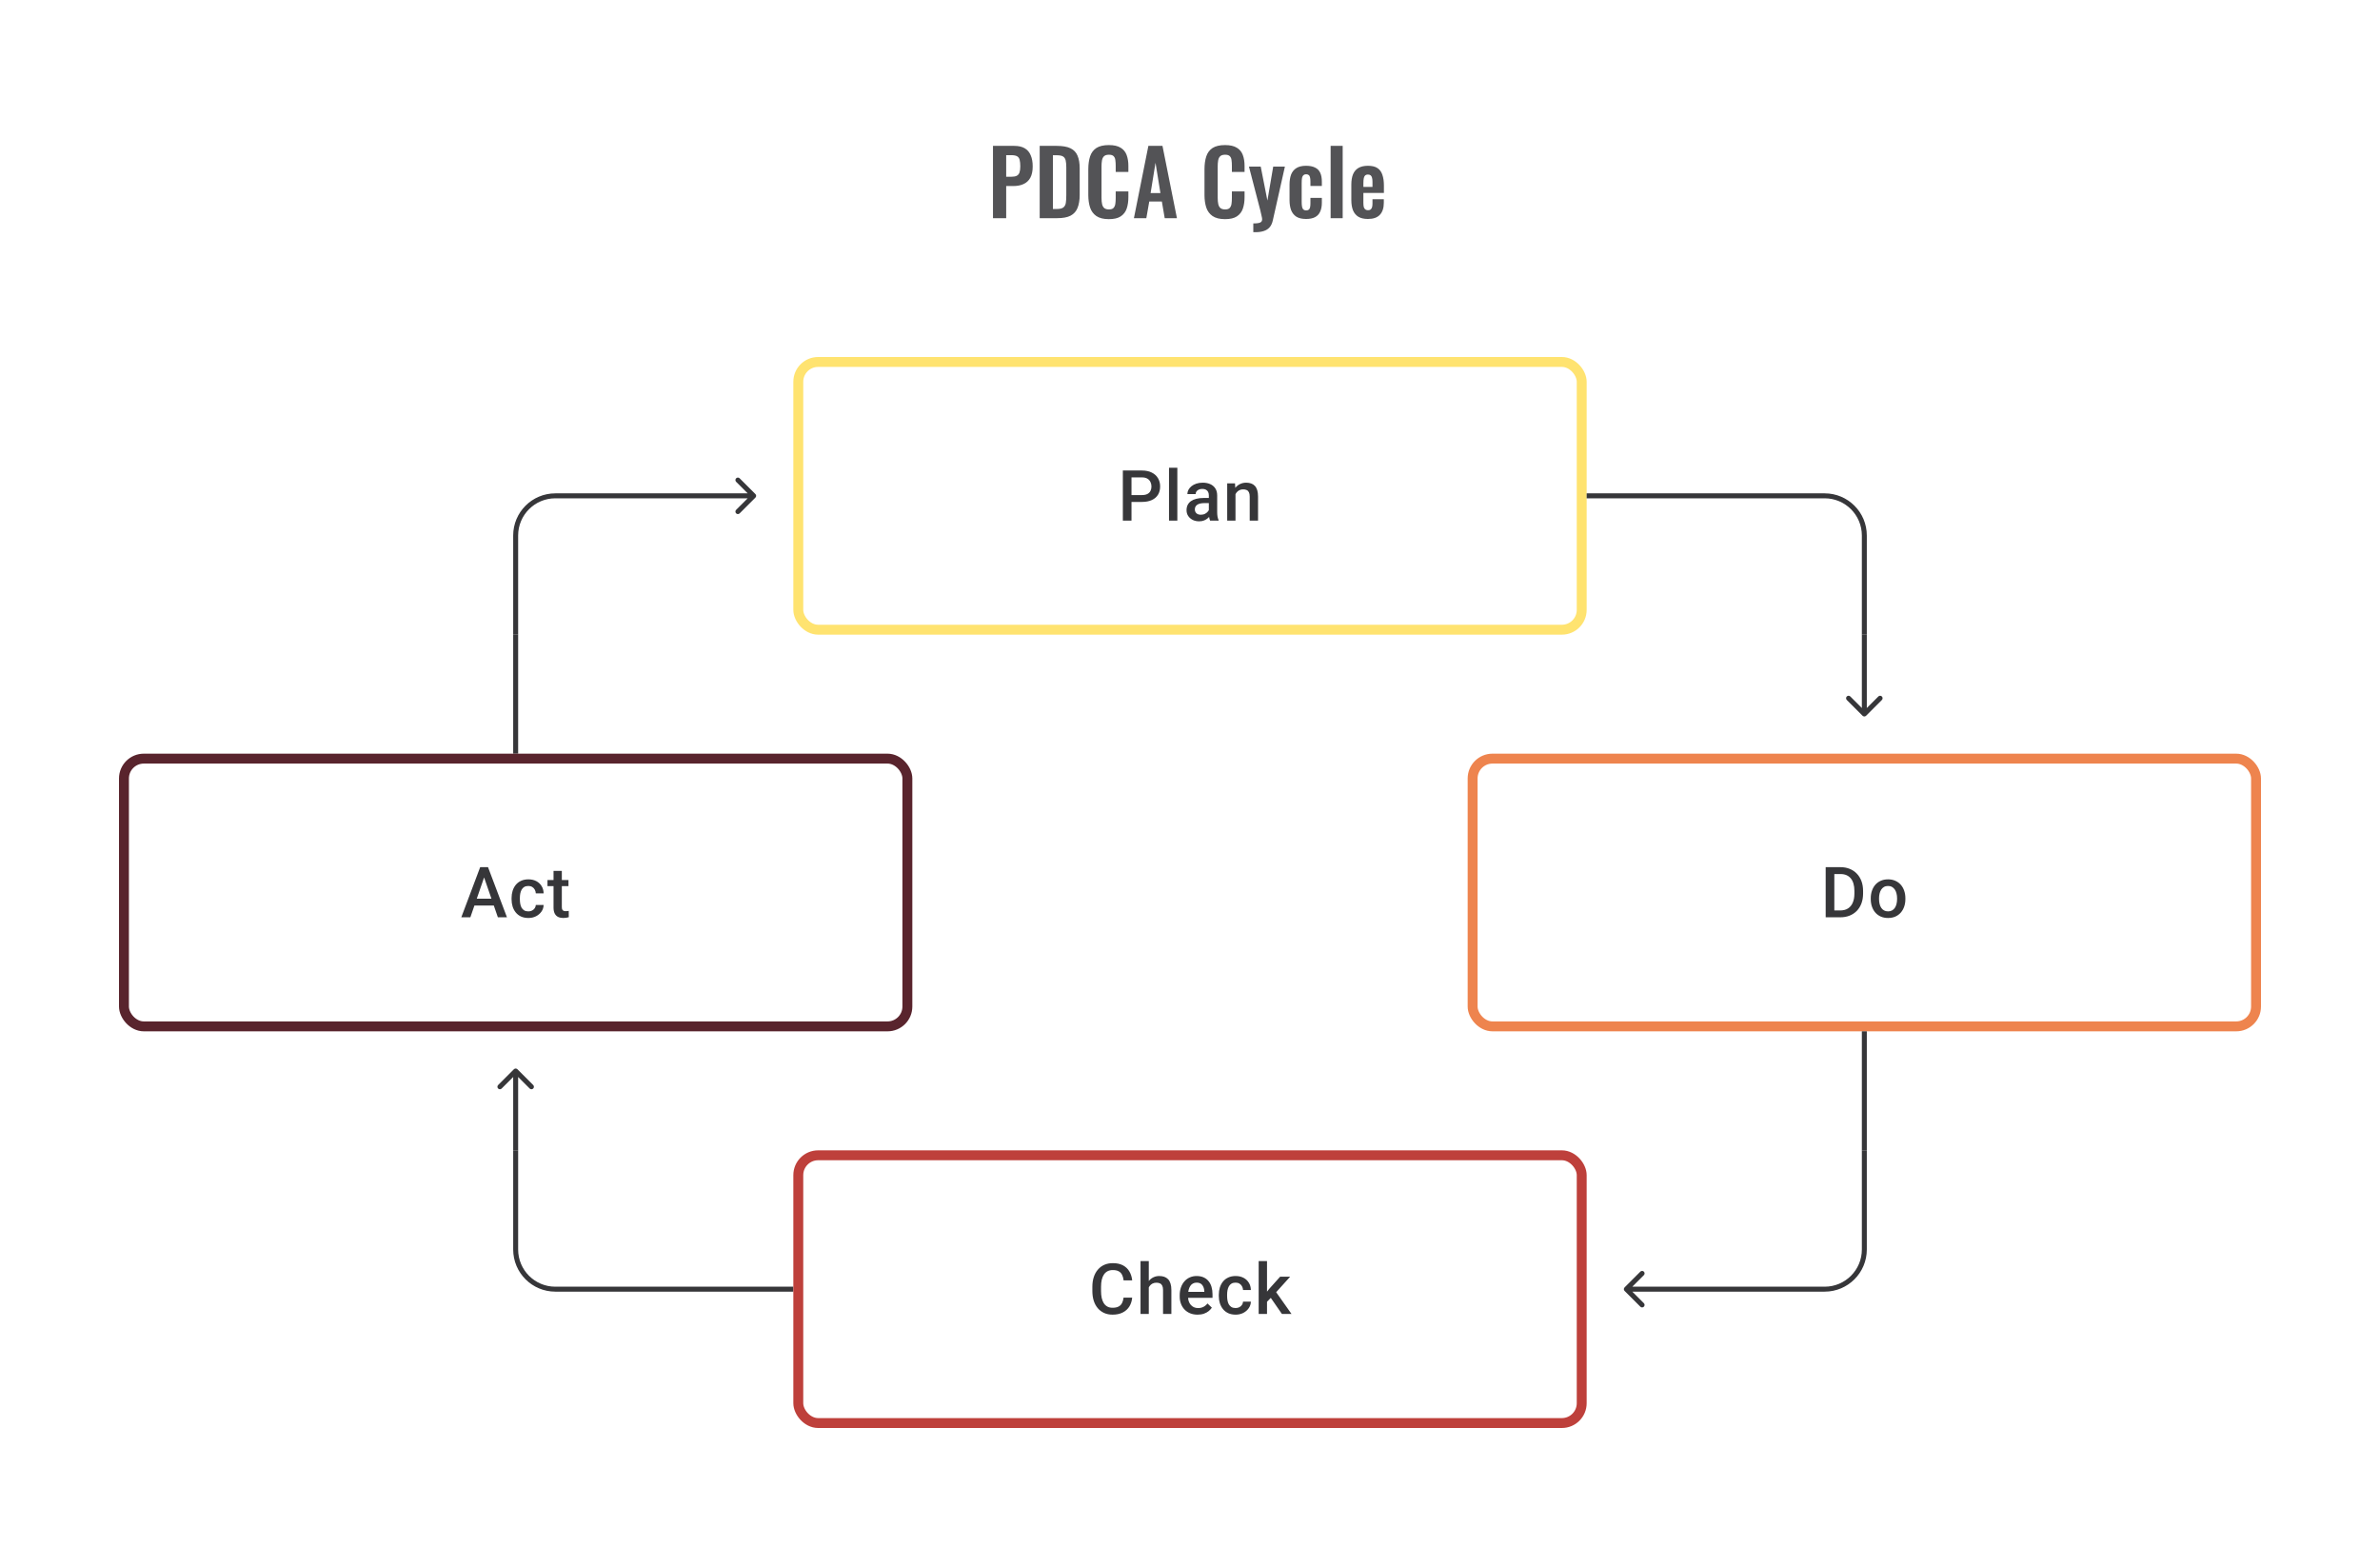 <svg width="480" height="312" viewBox="0 0 480 312" fill="none" xmlns="http://www.w3.org/2000/svg">
<path d="M152.354 100.354C152.549 100.158 152.549 99.842 152.354 99.646L149.172 96.465C148.976 96.269 148.66 96.269 148.464 96.465C148.269 96.66 148.269 96.976 148.464 97.172L151.293 100L148.464 102.828C148.269 103.024 148.269 103.34 148.464 103.536C148.66 103.731 148.976 103.731 149.172 103.536L152.354 100.354ZM152 99.5H112V100.5H152V99.5ZM103.5 108V128H104.5V108H103.5ZM112 99.5C107.306 99.5 103.5 103.306 103.5 108H104.5C104.5 103.858 107.858 100.5 112 100.5V99.5Z" fill="#1E1E21" fill-opacity="0.89"/>
<path d="M230.297 101.23H227.666V99.848H230.297C230.755 99.848 231.126 99.774 231.408 99.626C231.69 99.478 231.896 99.274 232.026 99.015C232.16 98.751 232.227 98.45 232.227 98.112C232.227 97.793 232.16 97.494 232.026 97.216C231.896 96.934 231.69 96.707 231.408 96.536C231.126 96.365 230.755 96.279 230.297 96.279H228.2V105H226.457V94.891H230.297C231.079 94.891 231.744 95.029 232.29 95.307C232.841 95.58 233.26 95.96 233.547 96.446C233.834 96.927 233.977 97.478 233.977 98.098C233.977 98.751 233.834 99.311 233.547 99.779C233.26 100.246 232.841 100.605 232.29 100.855C231.744 101.105 231.079 101.23 230.297 101.23ZM237.448 94.335V105H235.768V94.335H237.448ZM243.801 103.493V99.91C243.801 99.642 243.753 99.411 243.656 99.216C243.558 99.022 243.41 98.871 243.211 98.765C243.017 98.658 242.771 98.605 242.475 98.605C242.202 98.605 241.966 98.651 241.767 98.744C241.568 98.837 241.413 98.962 241.302 99.119C241.191 99.276 241.135 99.455 241.135 99.654H239.469C239.469 99.357 239.54 99.07 239.684 98.793C239.827 98.515 240.036 98.267 240.309 98.05C240.582 97.832 240.908 97.661 241.288 97.536C241.667 97.411 242.093 97.348 242.565 97.348C243.13 97.348 243.63 97.443 244.065 97.633C244.505 97.823 244.85 98.11 245.1 98.494C245.354 98.874 245.482 99.35 245.482 99.924V103.264C245.482 103.607 245.505 103.915 245.551 104.188C245.602 104.456 245.674 104.69 245.766 104.889V105H244.051C243.973 104.819 243.91 104.59 243.864 104.313C243.822 104.03 243.801 103.757 243.801 103.493ZM244.044 100.431L244.058 101.466H242.857C242.547 101.466 242.274 101.496 242.038 101.556C241.802 101.612 241.605 101.695 241.448 101.806C241.29 101.917 241.172 102.051 241.093 102.209C241.015 102.366 240.975 102.544 240.975 102.743C240.975 102.942 241.022 103.125 241.114 103.292C241.207 103.454 241.341 103.581 241.517 103.674C241.698 103.766 241.915 103.813 242.17 103.813C242.512 103.813 242.811 103.743 243.065 103.604C243.325 103.461 243.528 103.287 243.676 103.084C243.824 102.875 243.903 102.679 243.912 102.493L244.454 103.236C244.398 103.426 244.304 103.63 244.169 103.847C244.035 104.065 243.859 104.273 243.642 104.472C243.429 104.667 243.172 104.826 242.871 104.951C242.575 105.076 242.232 105.139 241.843 105.139C241.353 105.139 240.915 105.042 240.531 104.847C240.147 104.648 239.846 104.382 239.628 104.049C239.411 103.711 239.302 103.329 239.302 102.903C239.302 102.505 239.376 102.153 239.524 101.848C239.677 101.538 239.899 101.278 240.191 101.07C240.487 100.862 240.848 100.704 241.274 100.598C241.7 100.487 242.186 100.431 242.732 100.431H244.044ZM249.175 99.091V105H247.502V97.487H249.078L249.175 99.091ZM248.877 100.966L248.335 100.959C248.34 100.427 248.414 99.938 248.557 99.494C248.705 99.049 248.909 98.668 249.168 98.348C249.432 98.029 249.747 97.784 250.113 97.612C250.478 97.436 250.886 97.348 251.335 97.348C251.696 97.348 252.022 97.399 252.314 97.501C252.61 97.598 252.862 97.758 253.07 97.98C253.283 98.203 253.445 98.492 253.556 98.848C253.668 99.2 253.723 99.633 253.723 100.147V105H252.043V100.14C252.043 99.779 251.99 99.494 251.883 99.286C251.781 99.073 251.631 98.922 251.432 98.834C251.237 98.742 250.994 98.695 250.703 98.695C250.416 98.695 250.159 98.756 249.932 98.876C249.705 98.996 249.513 99.161 249.356 99.369C249.203 99.577 249.085 99.818 249.002 100.091C248.918 100.364 248.877 100.656 248.877 100.966Z" fill="#1E1E21" fill-opacity="0.89"/>
<rect x="161" y="73" width="158" height="54" rx="4" stroke="#FFE370" stroke-width="2"/>
<path d="M320 100H368C372.418 100 376 103.582 376 108V128" stroke="#1E1E21" stroke-opacity="0.89"/>
<path d="M104 128V152" stroke="#1E1E21" stroke-opacity="0.89"/>
<path d="M375.646 144.354C375.842 144.549 376.158 144.549 376.354 144.354L379.536 141.172C379.731 140.976 379.731 140.66 379.536 140.464C379.34 140.269 379.024 140.269 378.828 140.464L376 143.293L373.172 140.464C372.976 140.269 372.66 140.269 372.464 140.464C372.269 140.66 372.269 140.976 372.464 141.172L375.646 144.354ZM375.5 128V144H376.5V128H375.5Z" fill="#1E1E21" fill-opacity="0.89"/>
<path d="M97.883 176.237L94.863 185H93.037L96.842 174.89H98.008L97.883 176.237ZM100.411 185L97.383 176.237L97.251 174.89H98.425L102.244 185H100.411ZM100.265 181.251V182.632H94.766V181.251H100.265ZM106.562 183.806C106.835 183.806 107.081 183.753 107.298 183.646C107.52 183.535 107.698 183.382 107.833 183.188C107.972 182.993 108.048 182.769 108.062 182.514H109.638C109.629 183 109.485 183.442 109.208 183.84C108.93 184.239 108.562 184.556 108.104 184.792C107.645 185.023 107.138 185.139 106.583 185.139C106.009 185.139 105.509 185.042 105.083 184.847C104.657 184.648 104.303 184.375 104.021 184.028C103.738 183.681 103.526 183.28 103.382 182.827C103.243 182.373 103.174 181.887 103.174 181.369V181.126C103.174 180.607 103.243 180.121 103.382 179.667C103.526 179.209 103.738 178.807 104.021 178.459C104.303 178.112 104.657 177.841 105.083 177.647C105.509 177.448 106.007 177.348 106.576 177.348C107.178 177.348 107.705 177.469 108.159 177.709C108.613 177.946 108.969 178.277 109.228 178.702C109.492 179.124 109.629 179.614 109.638 180.174H108.062C108.048 179.897 107.979 179.647 107.854 179.424C107.733 179.198 107.562 179.017 107.34 178.883C107.122 178.749 106.861 178.682 106.555 178.682C106.217 178.682 105.937 178.751 105.715 178.89C105.493 179.024 105.319 179.209 105.194 179.445C105.069 179.677 104.979 179.938 104.923 180.23C104.873 180.517 104.847 180.815 104.847 181.126V181.369C104.847 181.679 104.873 181.98 104.923 182.271C104.974 182.563 105.062 182.824 105.187 183.056C105.317 183.283 105.493 183.466 105.715 183.604C105.937 183.739 106.22 183.806 106.562 183.806ZM114.651 177.487V178.709H110.415V177.487H114.651ZM111.637 175.647H113.311V182.924C113.311 183.155 113.343 183.334 113.408 183.459C113.477 183.579 113.572 183.66 113.693 183.702C113.813 183.743 113.954 183.764 114.116 183.764C114.232 183.764 114.343 183.757 114.449 183.743C114.556 183.729 114.642 183.715 114.706 183.702L114.713 184.979C114.574 185.021 114.412 185.058 114.227 185.09C114.047 185.123 113.838 185.139 113.602 185.139C113.218 185.139 112.878 185.072 112.582 184.938C112.285 184.799 112.054 184.574 111.887 184.264C111.721 183.954 111.637 183.542 111.637 183.028V175.647Z" fill="#1E1E21" fill-opacity="0.89"/>
<rect x="25" y="153" width="158" height="54" rx="4" stroke="#59242D" stroke-width="2"/>
<path d="M371.143 185H368.984L368.998 183.618H371.143C371.768 183.618 372.291 183.482 372.712 183.209C373.138 182.936 373.458 182.544 373.671 182.035C373.888 181.526 373.997 180.92 373.997 180.216V179.667C373.997 179.121 373.934 178.638 373.81 178.216C373.689 177.795 373.509 177.441 373.268 177.154C373.032 176.867 372.74 176.649 372.393 176.501C372.051 176.353 371.655 176.279 371.206 176.279H368.942V174.89H371.206C371.877 174.89 372.49 175.004 373.046 175.231C373.601 175.453 374.08 175.775 374.483 176.196C374.89 176.617 375.203 177.122 375.42 177.709C375.638 178.297 375.747 178.955 375.747 179.681V180.216C375.747 180.943 375.638 181.6 375.42 182.188C375.203 182.776 374.89 183.28 374.483 183.702C374.076 184.118 373.59 184.44 373.025 184.667C372.465 184.889 371.838 185 371.143 185ZM369.949 174.89V185H368.206V174.89H369.949ZM377.295 181.327V181.167C377.295 180.626 377.373 180.123 377.531 179.661C377.688 179.193 377.915 178.788 378.211 178.445C378.512 178.098 378.878 177.83 379.308 177.64C379.743 177.446 380.234 177.348 380.78 177.348C381.331 177.348 381.822 177.446 382.252 177.64C382.687 177.83 383.055 178.098 383.356 178.445C383.657 178.788 383.886 179.193 384.044 179.661C384.201 180.123 384.28 180.626 384.28 181.167V181.327C384.28 181.869 384.201 182.371 384.044 182.834C383.886 183.297 383.657 183.702 383.356 184.049C383.055 184.391 382.69 184.66 382.259 184.854C381.829 185.044 381.34 185.139 380.794 185.139C380.243 185.139 379.75 185.044 379.315 184.854C378.885 184.66 378.519 184.391 378.218 184.049C377.917 183.702 377.688 183.297 377.531 182.834C377.373 182.371 377.295 181.869 377.295 181.327ZM378.968 181.167V181.327C378.968 181.665 379.003 181.984 379.072 182.285C379.142 182.586 379.251 182.85 379.399 183.077C379.547 183.304 379.737 183.482 379.968 183.611C380.199 183.741 380.475 183.806 380.794 183.806C381.104 183.806 381.373 183.741 381.6 183.611C381.831 183.482 382.021 183.304 382.169 183.077C382.317 182.85 382.426 182.586 382.495 182.285C382.569 181.984 382.606 181.665 382.606 181.327V181.167C382.606 180.834 382.569 180.519 382.495 180.223C382.426 179.922 382.315 179.656 382.162 179.424C382.014 179.193 381.824 179.013 381.593 178.883C381.366 178.749 381.095 178.682 380.78 178.682C380.466 178.682 380.192 178.749 379.961 178.883C379.734 179.013 379.547 179.193 379.399 179.424C379.251 179.656 379.142 179.922 379.072 180.223C379.003 180.519 378.968 180.834 378.968 181.167Z" fill="#1E1E21" fill-opacity="0.89"/>
<rect x="297" y="153" width="158" height="54" rx="4" stroke="#EE844E" stroke-width="2"/>
<path d="M104.354 215.646C104.158 215.451 103.842 215.451 103.646 215.646L100.464 218.828C100.269 219.024 100.269 219.34 100.464 219.536C100.66 219.731 100.976 219.731 101.172 219.536L104 216.707L106.828 219.536C107.024 219.731 107.34 219.731 107.536 219.536C107.731 219.34 107.731 219.024 107.536 218.828L104.354 215.646ZM103.5 216V232H104.5V216H103.5Z" fill="#1E1E21" fill-opacity="0.89"/>
<path d="M376 208V232" stroke="#1E1E21" stroke-opacity="0.89"/>
<path d="M160 260H112C107.582 260 104 256.418 104 252V232" stroke="#1E1E21" stroke-opacity="0.89"/>
<path d="M226.6 261.709H228.336C228.28 262.371 228.095 262.961 227.78 263.479C227.465 263.993 227.023 264.398 226.454 264.694C225.885 264.991 225.193 265.139 224.378 265.139C223.753 265.139 223.191 265.028 222.691 264.806C222.191 264.579 221.763 264.259 221.406 263.847C221.05 263.431 220.777 262.929 220.587 262.341C220.402 261.753 220.309 261.096 220.309 260.369V259.529C220.309 258.802 220.404 258.145 220.594 257.557C220.788 256.969 221.066 256.467 221.427 256.05C221.788 255.629 222.221 255.307 222.725 255.085C223.235 254.863 223.806 254.752 224.44 254.752C225.246 254.752 225.926 254.9 226.482 255.196C227.037 255.492 227.468 255.902 227.773 256.425C228.083 256.948 228.273 257.547 228.343 258.223H226.607C226.561 257.788 226.459 257.416 226.301 257.105C226.149 256.795 225.922 256.559 225.621 256.397C225.32 256.231 224.927 256.147 224.44 256.147C224.042 256.147 223.695 256.221 223.399 256.369C223.103 256.518 222.855 256.735 222.656 257.022C222.457 257.309 222.307 257.663 222.205 258.084C222.108 258.501 222.059 258.978 222.059 259.515V260.369C222.059 260.878 222.103 261.341 222.191 261.757C222.283 262.169 222.422 262.524 222.607 262.82C222.797 263.116 223.038 263.345 223.33 263.507C223.621 263.669 223.971 263.75 224.378 263.75C224.873 263.75 225.274 263.672 225.579 263.514C225.889 263.357 226.123 263.128 226.28 262.827C226.442 262.521 226.549 262.149 226.6 261.709ZM231.689 254.335V265H230.023V254.335H231.689ZM231.397 260.966L230.856 260.959C230.861 260.441 230.932 259.961 231.071 259.522C231.215 259.082 231.414 258.7 231.668 258.376C231.927 258.047 232.238 257.795 232.599 257.619C232.96 257.439 233.36 257.348 233.8 257.348C234.17 257.348 234.503 257.399 234.8 257.501C235.101 257.603 235.36 257.767 235.577 257.994C235.795 258.216 235.959 258.508 236.07 258.869C236.186 259.225 236.244 259.661 236.244 260.174V265H234.564V260.16C234.564 259.799 234.51 259.512 234.404 259.3C234.302 259.087 234.152 258.934 233.953 258.841C233.754 258.744 233.511 258.695 233.224 258.695C232.923 258.695 232.657 258.756 232.425 258.876C232.198 258.996 232.008 259.161 231.856 259.369C231.703 259.577 231.587 259.818 231.509 260.091C231.434 260.364 231.397 260.656 231.397 260.966ZM241.534 265.139C240.979 265.139 240.477 265.049 240.028 264.868C239.583 264.683 239.204 264.426 238.889 264.097C238.579 263.769 238.341 263.382 238.174 262.938C238.007 262.493 237.924 262.014 237.924 261.501V261.223C237.924 260.635 238.01 260.103 238.181 259.626C238.352 259.149 238.591 258.742 238.896 258.404C239.202 258.061 239.563 257.8 239.979 257.619C240.396 257.439 240.847 257.348 241.333 257.348C241.87 257.348 242.34 257.439 242.743 257.619C243.145 257.8 243.479 258.054 243.742 258.383C244.011 258.707 244.21 259.094 244.34 259.543C244.474 259.992 244.541 260.487 244.541 261.028V261.744H238.736V260.542H242.888V260.41C242.879 260.11 242.819 259.827 242.708 259.563C242.601 259.3 242.437 259.087 242.215 258.925C241.993 258.763 241.696 258.682 241.326 258.682C241.048 258.682 240.801 258.742 240.583 258.862C240.37 258.978 240.192 259.147 240.049 259.369C239.905 259.591 239.794 259.86 239.715 260.174C239.641 260.485 239.604 260.834 239.604 261.223V261.501C239.604 261.829 239.648 262.135 239.736 262.417C239.829 262.695 239.963 262.938 240.139 263.146C240.315 263.354 240.528 263.519 240.778 263.639C241.028 263.755 241.312 263.813 241.632 263.813C242.034 263.813 242.393 263.732 242.708 263.57C243.023 263.408 243.296 263.179 243.527 262.882L244.409 263.736C244.247 263.972 244.036 264.199 243.777 264.417C243.518 264.63 243.201 264.803 242.826 264.938C242.456 265.072 242.025 265.139 241.534 265.139ZM249.2 263.806C249.473 263.806 249.718 263.753 249.936 263.646C250.158 263.535 250.336 263.382 250.47 263.188C250.609 262.993 250.686 262.769 250.699 262.514H252.276C252.266 263 252.123 263.442 251.845 263.84C251.567 264.239 251.199 264.556 250.741 264.792C250.283 265.023 249.776 265.139 249.221 265.139C248.647 265.139 248.147 265.042 247.721 264.847C247.295 264.648 246.941 264.375 246.658 264.028C246.376 263.681 246.163 263.28 246.02 262.827C245.881 262.373 245.811 261.887 245.811 261.369V261.126C245.811 260.607 245.881 260.121 246.02 259.667C246.163 259.209 246.376 258.807 246.658 258.459C246.941 258.112 247.295 257.841 247.721 257.647C248.147 257.448 248.644 257.348 249.214 257.348C249.815 257.348 250.343 257.469 250.797 257.709C251.25 257.946 251.607 258.277 251.866 258.702C252.13 259.124 252.266 259.614 252.276 260.174H250.699C250.686 259.897 250.616 259.647 250.491 259.424C250.371 259.198 250.2 259.017 249.977 258.883C249.76 258.749 249.498 258.682 249.193 258.682C248.855 258.682 248.575 258.751 248.353 258.89C248.13 259.024 247.957 259.209 247.832 259.445C247.707 259.677 247.617 259.938 247.561 260.23C247.51 260.517 247.485 260.815 247.485 261.126V261.369C247.485 261.679 247.51 261.98 247.561 262.271C247.612 262.563 247.7 262.824 247.825 263.056C247.955 263.283 248.13 263.466 248.353 263.604C248.575 263.739 248.857 263.806 249.2 263.806ZM255.532 254.335V265H253.851V254.335H255.532ZM260.198 257.487L256.927 261.112L255.136 262.945L254.699 261.528L256.052 259.855L258.177 257.487H260.198ZM258.538 265L256.101 261.473L257.156 260.299L260.475 265H258.538Z" fill="#1E1E21" fill-opacity="0.89"/>
<rect x="161" y="233" width="158" height="54" rx="4" stroke="#BE403B" stroke-width="2"/>
<path d="M327.646 259.646C327.451 259.842 327.451 260.158 327.646 260.354L330.828 263.536C331.024 263.731 331.34 263.731 331.536 263.536C331.731 263.34 331.731 263.024 331.536 262.828L328.707 260L331.536 257.172C331.731 256.976 331.731 256.66 331.536 256.464C331.34 256.269 331.024 256.269 330.828 256.464L327.646 259.646ZM328 260.5H368V259.5H328V260.5ZM376.5 252V232H375.5V252H376.5ZM368 260.5C372.694 260.5 376.5 256.694 376.5 252H375.5C375.5 256.142 372.142 259.5 368 259.5V260.5Z" fill="#1E1E21" fill-opacity="0.89"/>
<path d="M200.265 44V29.42H204.549C205.425 29.42 206.133 29.582 206.673 29.906C207.225 30.23 207.627 30.704 207.879 31.328C208.143 31.94 208.275 32.684 208.275 33.56C208.275 34.508 208.113 35.276 207.789 35.864C207.465 36.44 207.009 36.86 206.421 37.124C205.845 37.388 205.161 37.52 204.369 37.52H202.929V44H200.265ZM202.929 35.648H203.937C204.417 35.648 204.789 35.582 205.053 35.45C205.329 35.306 205.515 35.084 205.611 34.784C205.719 34.472 205.773 34.058 205.773 33.542C205.773 33.014 205.731 32.588 205.647 32.264C205.575 31.928 205.407 31.682 205.143 31.526C204.891 31.37 204.489 31.292 203.937 31.292H202.929V35.648ZM209.687 44V29.42H213.125C214.313 29.42 215.237 29.582 215.897 29.906C216.569 30.23 217.043 30.728 217.319 31.4C217.607 32.072 217.751 32.924 217.751 33.956V39.284C217.751 40.34 217.607 41.222 217.319 41.93C217.043 42.626 216.575 43.148 215.915 43.496C215.267 43.832 214.373 44 213.233 44H209.687ZM212.351 42.146H213.161C213.773 42.146 214.211 42.038 214.475 41.822C214.739 41.606 214.901 41.294 214.961 40.886C215.021 40.466 215.051 39.956 215.051 39.356V33.776C215.051 33.188 215.009 32.714 214.925 32.354C214.841 31.994 214.667 31.73 214.403 31.562C214.139 31.394 213.713 31.31 213.125 31.31H212.351V42.146ZM223.63 44.198C222.562 44.198 221.722 43.988 221.11 43.568C220.51 43.148 220.09 42.578 219.85 41.858C219.61 41.126 219.49 40.286 219.49 39.338V34.136C219.49 33.14 219.61 32.276 219.85 31.544C220.09 30.812 220.51 30.248 221.11 29.852C221.722 29.456 222.562 29.258 223.63 29.258C224.638 29.258 225.424 29.432 225.988 29.78C226.564 30.116 226.972 30.602 227.212 31.238C227.452 31.874 227.572 32.612 227.572 33.452V34.676H225.016V33.416C225.016 33.008 224.992 32.636 224.944 32.3C224.908 31.964 224.794 31.7 224.602 31.508C224.422 31.304 224.104 31.202 223.648 31.202C223.192 31.202 222.856 31.31 222.64 31.526C222.436 31.73 222.304 32.012 222.244 32.372C222.184 32.72 222.154 33.116 222.154 33.56V39.896C222.154 40.424 222.196 40.862 222.28 41.21C222.364 41.546 222.514 41.804 222.73 41.984C222.958 42.152 223.264 42.236 223.648 42.236C224.092 42.236 224.404 42.134 224.584 41.93C224.776 41.714 224.896 41.432 224.944 41.084C224.992 40.736 225.016 40.346 225.016 39.914V38.6H227.572V39.77C227.572 40.634 227.458 41.402 227.23 42.074C227.002 42.734 226.6 43.256 226.024 43.64C225.46 44.012 224.662 44.198 223.63 44.198ZM228.689 44L231.605 29.42H234.449L237.365 44H234.899L234.323 40.634H231.785L231.191 44H228.689ZM232.055 38.942H234.035L233.045 32.822L232.055 38.942ZM247.062 44.198C245.994 44.198 245.154 43.988 244.542 43.568C243.942 43.148 243.522 42.578 243.282 41.858C243.042 41.126 242.922 40.286 242.922 39.338V34.136C242.922 33.14 243.042 32.276 243.282 31.544C243.522 30.812 243.942 30.248 244.542 29.852C245.154 29.456 245.994 29.258 247.062 29.258C248.07 29.258 248.856 29.432 249.42 29.78C249.996 30.116 250.404 30.602 250.644 31.238C250.884 31.874 251.004 32.612 251.004 33.452V34.676H248.448V33.416C248.448 33.008 248.424 32.636 248.376 32.3C248.34 31.964 248.226 31.7 248.034 31.508C247.854 31.304 247.536 31.202 247.08 31.202C246.624 31.202 246.288 31.31 246.072 31.526C245.868 31.73 245.736 32.012 245.676 32.372C245.616 32.72 245.586 33.116 245.586 33.56V39.896C245.586 40.424 245.628 40.862 245.712 41.21C245.796 41.546 245.946 41.804 246.162 41.984C246.39 42.152 246.696 42.236 247.08 42.236C247.524 42.236 247.836 42.134 248.016 41.93C248.208 41.714 248.328 41.432 248.376 41.084C248.424 40.736 248.448 40.346 248.448 39.914V38.6H251.004V39.77C251.004 40.634 250.89 41.402 250.662 42.074C250.434 42.734 250.032 43.256 249.456 43.64C248.892 44.012 248.094 44.198 247.062 44.198ZM252.769 46.826V45.062C253.189 45.062 253.531 45.038 253.795 44.99C254.059 44.942 254.251 44.858 254.371 44.738C254.491 44.618 254.551 44.45 254.551 44.234C254.551 44.078 254.509 43.832 254.425 43.496C254.353 43.16 254.269 42.794 254.173 42.398L251.887 33.596H254.263L255.613 40.454L256.783 33.596H259.141L256.711 44.414C256.579 45.026 256.357 45.506 256.045 45.854C255.733 46.202 255.343 46.448 254.875 46.592C254.407 46.748 253.861 46.826 253.237 46.826H252.769ZM263.405 44.162C262.601 44.162 261.953 44.012 261.461 43.712C260.981 43.4 260.627 42.962 260.399 42.398C260.183 41.822 260.075 41.144 260.075 40.364V37.232C260.075 36.428 260.183 35.744 260.399 35.18C260.627 34.616 260.987 34.184 261.479 33.884C261.971 33.584 262.613 33.434 263.405 33.434C264.149 33.434 264.755 33.554 265.223 33.794C265.703 34.022 266.051 34.376 266.267 34.856C266.483 35.324 266.591 35.918 266.591 36.638V37.502H264.287V36.584C264.287 36.224 264.257 35.942 264.197 35.738C264.149 35.522 264.059 35.372 263.927 35.288C263.795 35.192 263.621 35.144 263.405 35.144C263.189 35.144 263.015 35.204 262.883 35.324C262.751 35.432 262.655 35.612 262.595 35.864C262.547 36.116 262.523 36.464 262.523 36.908V40.724C262.523 41.396 262.595 41.852 262.739 42.092C262.883 42.32 263.111 42.434 263.423 42.434C263.663 42.434 263.843 42.38 263.963 42.272C264.095 42.164 264.179 42.008 264.215 41.804C264.263 41.588 264.287 41.33 264.287 41.03V39.914H266.591V40.904C266.591 41.6 266.477 42.194 266.249 42.686C266.033 43.178 265.685 43.55 265.205 43.802C264.737 44.042 264.137 44.162 263.405 44.162ZM268.363 44V29.42H270.793V44H268.363ZM275.886 44.162C275.106 44.162 274.47 44.018 273.978 43.73C273.486 43.43 273.12 42.998 272.88 42.434C272.652 41.858 272.538 41.168 272.538 40.364V37.232C272.538 36.404 272.652 35.708 272.88 35.144C273.12 34.58 273.486 34.154 273.978 33.866C274.482 33.578 275.118 33.434 275.886 33.434C276.714 33.434 277.356 33.59 277.812 33.902C278.28 34.214 278.61 34.67 278.802 35.27C279.006 35.858 279.108 36.578 279.108 37.43V38.906H274.968V40.958C274.968 41.294 274.998 41.57 275.058 41.786C275.13 42.002 275.238 42.158 275.382 42.254C275.526 42.35 275.7 42.398 275.904 42.398C276.12 42.398 276.294 42.35 276.426 42.254C276.558 42.146 276.654 41.996 276.714 41.804C276.774 41.6 276.804 41.348 276.804 41.048V40.184H279.09V40.886C279.09 41.942 278.826 42.752 278.298 43.316C277.77 43.88 276.966 44.162 275.886 44.162ZM274.968 37.7H276.804V36.71C276.804 36.35 276.774 36.062 276.714 35.846C276.654 35.618 276.558 35.456 276.426 35.36C276.294 35.252 276.108 35.198 275.868 35.198C275.652 35.198 275.478 35.252 275.346 35.36C275.214 35.468 275.118 35.648 275.058 35.9C274.998 36.152 274.968 36.512 274.968 36.98V37.7Z" fill="#1E1E21" fill-opacity="0.76"/>
</svg>
